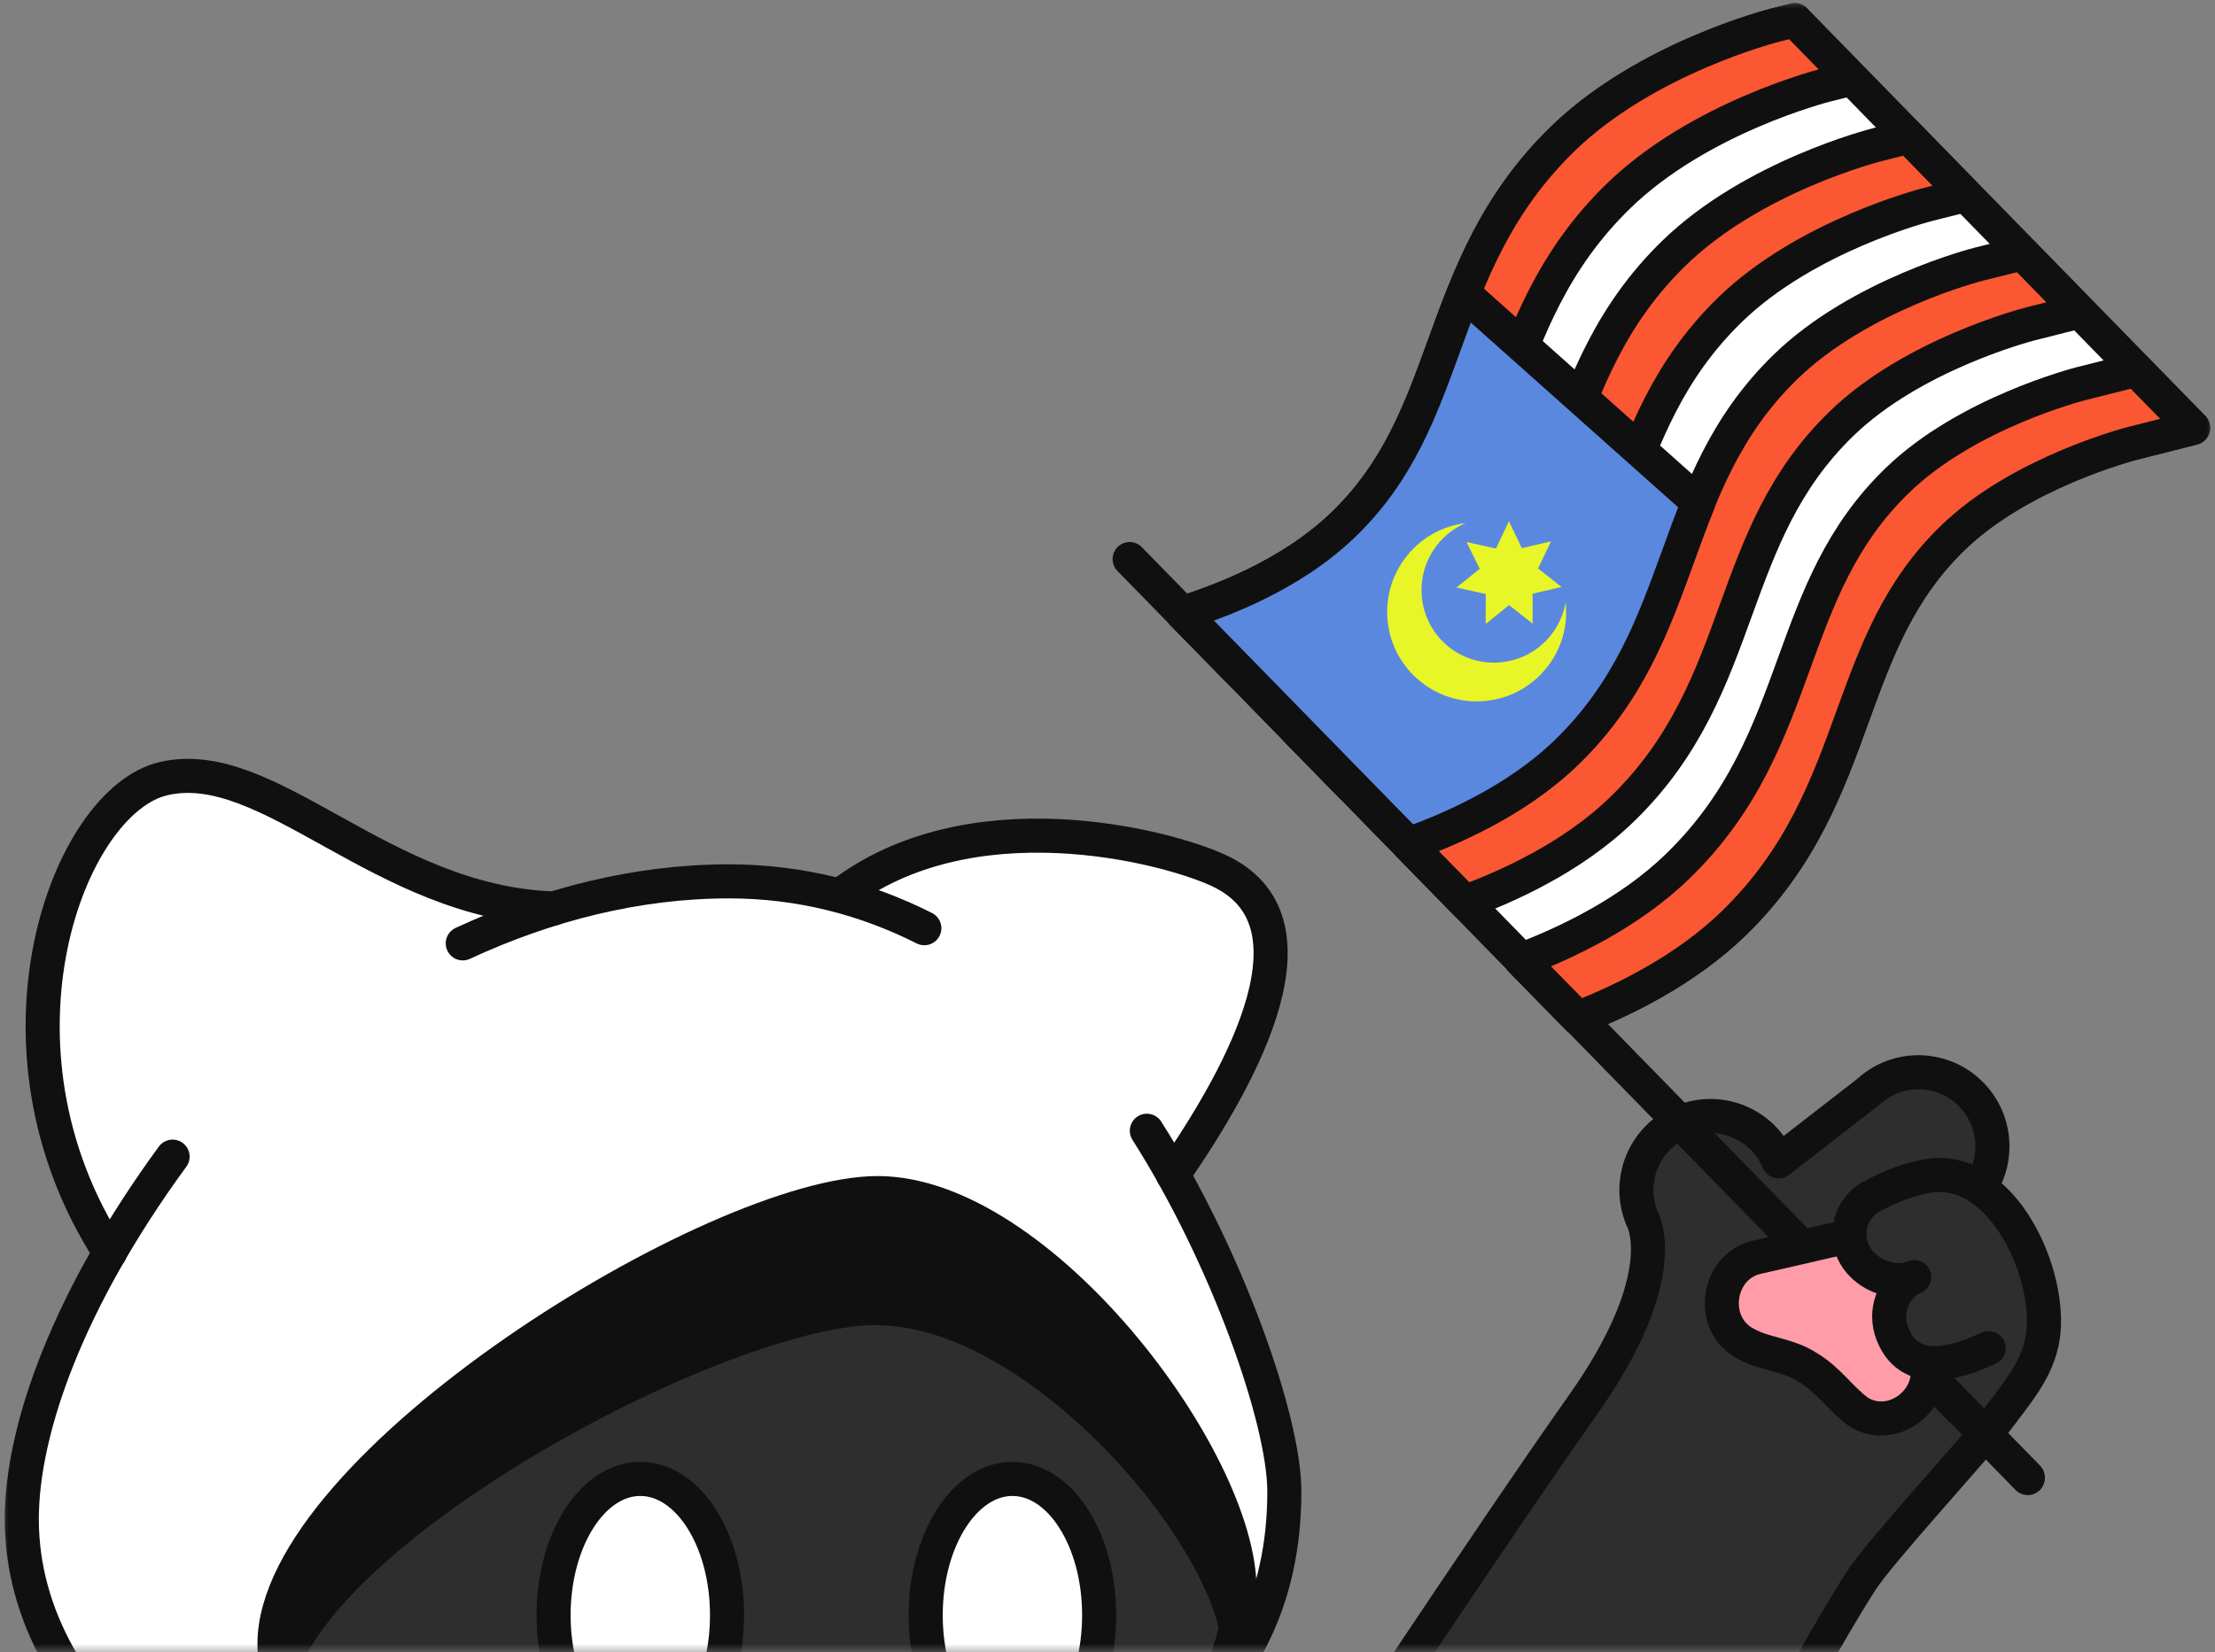 <svg width="130" height="97" viewBox="0 0 130 97" fill="none" xmlns="http://www.w3.org/2000/svg">
<rect x="0" y="0" width="130" height="97" fill="#808080" stroke="none"/>
<g clip-path="url(#clip0_769_2728)">
<mask id="mask0_769_2728" style="mask-type:luminance" maskUnits="userSpaceOnUse" x="0" y="0" width="130" height="97">
<path d="M130 0H0V97H130V0Z" fill="white"/>
</mask>
<g mask="url(#mask0_769_2728)">
<path d="M96.319 117.89C98.439 113.11 101.599 108.26 103.569 103.65C105.149 99.95 106.979 96.35 109.079 92.9C110.049 91.31 116.069 84.85 117.189 83.36C118.309 81.87 119.559 80.5 119.879 78.59C120.309 75.93 118.849 71.67 116.269 69.88C117.509 68.23 117.439 65.9 115.979 64.33C114.339 62.58 111.579 62.47 109.819 64.09L104.529 68.16C103.599 65.95 101.039 64.92 98.819 65.84C96.589 66.76 95.559 69.3 96.479 71.52C96.479 71.52 98.449 74.76 92.959 82.45C87.469 90.14 76.119 107.21 76.119 107.21" fill="#2E2E2E"/>
<path d="M66.299 32.82L113.879 81.51L119.009 86.77" stroke="#101010" stroke-width="2" stroke-linecap="round" stroke-linejoin="round"/>
<path d="M92.62 59.75C95.26 58.72 98.91 56.95 101.76 54.19C105.73 50.33 107.27 46.1 108.75 42.01C110.13 38.23 111.42 34.67 114.62 31.56C118.58 27.71 125.03 26.06 125.09 26.03L128.72 25.11L105.34 1.18L104.3 1.44C103.99 1.52 96.63 3.4 91.74 8.13C87.77 11.99 86.23 16.22 84.75 20.31C83.38 24.09 82.08 27.65 78.88 30.76C75.68 33.86 71.38 35.36 69.41 35.99L92.62 59.74V59.75Z" fill="white" stroke="#101010" stroke-width="2" stroke-linecap="round" stroke-linejoin="round"/>
<path d="M89.299 56.35C91.839 55.38 95.589 53.65 98.479 50.84C102.339 47.09 103.839 42.96 105.309 38.91C106.699 35.09 108.029 31.43 111.339 28.22C115.429 24.24 122.009 22.56 122.109 22.53L125.369 21.71L128.709 25.13L125.079 26.05C125.019 26.07 118.569 27.73 114.609 31.58C111.409 34.68 110.119 38.25 108.739 42.03C107.259 46.12 105.719 50.35 101.749 54.21C98.909 56.97 95.249 58.74 92.609 59.77L89.289 56.38V56.35H89.299Z" fill="#FB5732" stroke="#101010" stroke-width="2" stroke-linecap="round" stroke-linejoin="round"/>
<path d="M118.69 14.87L116.17 15.5C116 15.54 109.16 17.3 104.8 21.53C101.27 24.96 99.87 28.81 98.45 32.72C97.01 36.68 95.58 40.62 91.94 44.16C88.94 47.07 85.01 48.72 82.66 49.57L85.98 52.96C88.43 52.05 92.27 50.36 95.21 47.5C98.96 43.86 100.43 39.82 101.88 35.82C103.29 31.95 104.65 28.2 108.07 24.88C112.29 20.78 119.01 19.06 119.14 19.02L122.03 18.29L118.69 14.87Z" fill="#FB5732" stroke="#101010" stroke-width="2" stroke-linecap="round" stroke-linejoin="round"/>
<path d="M76.039 42.78C78.199 42.04 82.319 40.46 85.409 37.46C88.829 34.14 90.189 30.39 91.599 26.52C93.049 22.52 94.519 18.48 98.269 14.84C102.889 10.36 109.989 8.54 110.229 8.48L112.009 8.03L115.349 11.45L113.199 11.99C112.999 12.04 106.019 13.83 101.539 18.18C97.899 21.72 96.469 25.66 95.029 29.62C93.609 33.53 92.209 37.38 88.679 40.81C85.629 43.77 81.609 45.38 79.349 46.18L76.029 42.79H76.039V42.78Z" fill="#FB5732" stroke="#101010" stroke-width="2" stroke-linecap="round" stroke-linejoin="round"/>
<path d="M105.328 1.19L104.288 1.45C103.978 1.53 96.618 3.41 91.728 8.14C87.758 12 86.218 16.23 84.738 20.32C83.368 24.1 82.068 27.66 78.868 30.77C75.668 33.87 71.368 35.37 69.398 36L72.718 39.39C74.778 38.71 78.988 37.17 82.138 34.12C85.448 30.91 86.778 27.25 88.168 23.43C89.638 19.38 91.138 15.25 94.998 11.5C99.748 6.89 106.978 5.04 107.258 4.97L108.668 4.62L105.328 1.2V1.19Z" fill="#FB5732" stroke="#101010" stroke-width="2" stroke-linecap="round" stroke-linejoin="round"/>
<path d="M116.089 69.88C117.309 68.23 117.219 65.9 115.779 64.34C114.149 62.58 111.409 62.47 109.649 64.1L104.389 68.18C103.459 65.96 100.919 64.93 98.709 65.85C96.489 66.78 95.459 69.32 96.379 71.54C96.379 71.54 98.339 74.79 92.879 82.51C87.419 90.23 76.119 107.35 76.119 107.35" stroke="#101010" stroke-width="2" stroke-linecap="round" stroke-linejoin="round"/>
<path d="M111.85 75.53C111.3 73.56 109.33 72.38 107.36 72.83C107.36 72.83 104.19 73.57 103.14 73.8C100.76 74.32 100.27 77.71 102.43 78.87C103.58 79.52 104.85 79.49 106.06 80.25C107.34 81 107.98 82.08 109.07 82.88C111.1 84.16 113.74 82.1 113.03 79.77L111.84 75.54H111.85V75.53Z" fill="#FF9CA8" stroke="#101010" stroke-width="2" stroke-linecap="round" stroke-linejoin="round"/>
<path d="M116.719 79.14C115.449 79.71 112.179 81.18 111.069 78.3C110.569 77 111.069 75.54 112.349 74.97C111.079 75.54 109.309 74.74 108.759 73.47C108.199 72.2 108.759 70.71 110.039 70.14C110.979 69.65 112.009 69.24 113.049 69.05C117.519 68.2 120.479 74.88 119.889 78.53C119.579 80.44 118.329 81.82 117.229 83.31C116.129 84.8 110.149 91.27 109.189 92.87C109.189 92.87 103.689 101.22 96.539 117.9" fill="#2E2E2E"/>
<path d="M116.719 79.14C115.449 79.71 112.179 81.18 111.069 78.3C110.569 77 111.069 75.54 112.349 74.97C111.079 75.54 109.309 74.74 108.759 73.47C108.199 72.2 108.759 70.71 110.039 70.14C110.979 69.65 112.009 69.24 113.049 69.05C117.519 68.2 120.479 74.88 119.889 78.53C119.579 80.44 118.329 81.82 117.229 83.31C116.129 84.8 110.149 91.27 109.189 92.87C109.189 92.87 103.689 101.22 96.539 117.9" stroke="#101010" stroke-width="2" stroke-linecap="round" stroke-linejoin="round"/>
<path d="M113.879 81.48L119.009 86.73" stroke="#101010" stroke-width="2" stroke-linecap="round" stroke-linejoin="round"/>
<path d="M49.649 107.73C62.799 106.87 72.749 102.55 72.749 93.29C72.749 85.62 60.979 70.04 51.509 70.04C42.039 70.04 16.109 86.06 16.109 96.51C16.109 105.77 26.069 106.87 39.209 107.73H49.649Z" fill="#2E2E2E"/>
<path d="M51.519 76.8C60.249 76.8 70.929 88.43 72.549 95.52C72.689 94.8 72.759 94.06 72.759 93.27C72.759 85.6 60.989 70.02 51.509 70.02C42.029 70.02 16.109 86.04 16.109 96.49C16.109 97.25 16.179 97.96 16.309 98.62C18.669 89.48 42.399 76.78 51.499 76.78L51.519 76.8Z" fill="#101010" stroke="#101010" stroke-width="2" stroke-linecap="round" stroke-linejoin="round"/>
<path d="M59.42 102.83C62.23 102.83 64.51 99.25 64.51 94.82C64.51 90.39 62.23 86.82 59.42 86.82C56.61 86.82 54.33 90.4 54.33 94.82C54.33 99.24 56.61 102.83 59.42 102.83Z" fill="white" stroke="#101010" stroke-width="2" stroke-miterlimit="10" stroke-linecap="round"/>
<path d="M37.58 102.83C40.39 102.83 42.67 99.25 42.67 94.82C42.67 90.39 40.39 86.82 37.58 86.82C34.77 86.82 32.49 90.4 32.49 94.82C32.49 99.24 34.77 102.83 37.58 102.83Z" fill="white" stroke="#101010" stroke-width="2" stroke-miterlimit="10" stroke-linecap="round"/>
<path d="M41.559 115.88C38.489 109.17 32.499 107.2 32.499 107.2H32.459C22.799 106.21 16.119 104.1 16.119 96.51C16.119 86.06 41.939 70.04 51.519 70.04C61.099 70.04 72.769 85.61 72.769 93.29C72.769 97.01 71.159 99.93 68.389 102.15C72.839 98.74 75.399 93.97 75.399 87.57C75.399 83.84 72.749 75.88 68.869 68.98C73.119 62.82 77.829 54 71.519 51.1C68.339 49.64 56.929 46.71 49.319 52.58V52.6C47.259 52.05 45.089 51.75 42.799 51.75C39.299 51.75 35.849 52.32 32.519 53.33C22.409 53 15.809 44.26 9.619 45.71C3.999 47.01 -1.391 61.39 6.469 73.54C2.919 79.67 1.299 85.13 1.299 89.19C1.299 99.29 11.019 107.27 21.929 110.46C20.259 111.67 17.189 114.84 16.419 121.55" fill="white"/>
<path d="M26.309 111.46C13.769 109.36 1.279 100.63 1.279 89.18C1.279 83.92 3.989 76.3 10.129 67.9" stroke="#101010" stroke-width="2" stroke-linecap="round" stroke-linejoin="round"/>
<path d="M67.309 66.38C71.999 73.75 75.379 83.35 75.379 87.56C75.379 94.01 72.799 98.8 68.289 102.21" stroke="#101010" stroke-width="2" stroke-linecap="round" stroke-linejoin="round"/>
<path d="M27.16 55.38C32.08 53.1 37.38 51.74 42.78 51.74C47.01 51.74 50.84 52.77 54.25 54.49" stroke="#101010" stroke-width="2" stroke-linecap="round" stroke-linejoin="round"/>
<path d="M32.499 53.33C22.389 53 15.789 44.26 9.599 45.71C3.979 47.01 -1.411 61.39 6.449 73.54" stroke="#101010" stroke-width="2" stroke-linecap="round" stroke-linejoin="round"/>
<path d="M49.299 52.57C56.909 46.7 68.319 49.63 71.499 51.09C77.819 53.99 73.109 62.81 68.849 68.97" stroke="#101010" stroke-width="2" stroke-linecap="round" stroke-linejoin="round"/>
<path d="M49.649 107.73C62.799 106.87 72.749 102.55 72.749 93.29C72.749 85.62 60.979 70.04 51.509 70.04C42.039 70.04 16.109 86.06 16.109 96.51C16.109 105.77 26.069 106.87 39.209 107.73H49.649Z" stroke="#101010" stroke-width="2" stroke-linecap="round" stroke-linejoin="round"/>
<path d="M69.41 36C71.38 35.37 75.68 33.88 78.88 30.77C82.08 27.67 83.37 24.1 84.75 20.32C85.12 19.3 85.49 18.26 85.91 17.23L99.68 29.5C99.25 30.56 98.86 31.63 98.47 32.71C97.03 36.67 95.6 40.61 91.96 44.15C88.96 47.06 85.03 48.71 82.68 49.56L69.42 35.99L69.41 36Z" fill="black"/>
<path d="M69.41 36C71.38 35.37 75.68 33.88 78.88 30.77C82.08 27.67 83.37 24.1 84.75 20.32C85.12 19.3 85.49 18.26 85.91 17.23L99.68 29.5C99.25 30.56 98.86 31.63 98.47 32.71C97.03 36.67 95.6 40.61 91.96 44.15C88.96 47.06 85.03 48.71 82.68 49.56L69.42 35.99L69.41 36Z" fill="#5B88DF"/>
<path d="M69.41 36C71.38 35.37 75.68 33.88 78.88 30.77C82.08 27.67 83.37 24.1 84.75 20.32C85.12 19.3 85.49 18.26 85.91 17.23L99.68 29.5C99.25 30.56 98.86 31.63 98.47 32.71C97.03 36.67 95.6 40.61 91.96 44.15C88.96 47.06 85.03 48.71 82.68 49.56L69.42 35.99L69.41 36Z" stroke="#101010" stroke-width="2" stroke-linecap="round" stroke-linejoin="round"/>
<path fill-rule="evenodd" clip-rule="evenodd" d="M85.029 37.98C86.879 39.44 89.569 39.13 91.029 37.28C91.489 36.7 91.769 36.04 91.889 35.37C92.039 36.74 91.639 38.11 90.789 39.18C88.989 41.46 85.679 41.84 83.409 40.04C81.129 38.24 80.749 34.93 82.549 32.66C83.399 31.58 84.639 30.88 86.009 30.71C85.359 30.99 84.789 31.43 84.349 31.99C82.889 33.84 83.199 36.53 85.049 37.99H85.029V37.98ZM87.789 32.2L86.069 31.82L86.849 33.39L85.479 34.49L87.199 34.87V36.63L88.569 35.52L89.949 36.61V34.85L91.649 34.46L90.269 33.37L91.029 31.78L89.319 32.18L88.559 30.6L87.809 32.19H87.789V32.2Z" fill="#E8F628"/>
</g>
</g>
<defs>
<clipPath id="clip0_769_2728">
<rect width="130" height="97" fill="white"/>
</clipPath>
</defs>
</svg>
